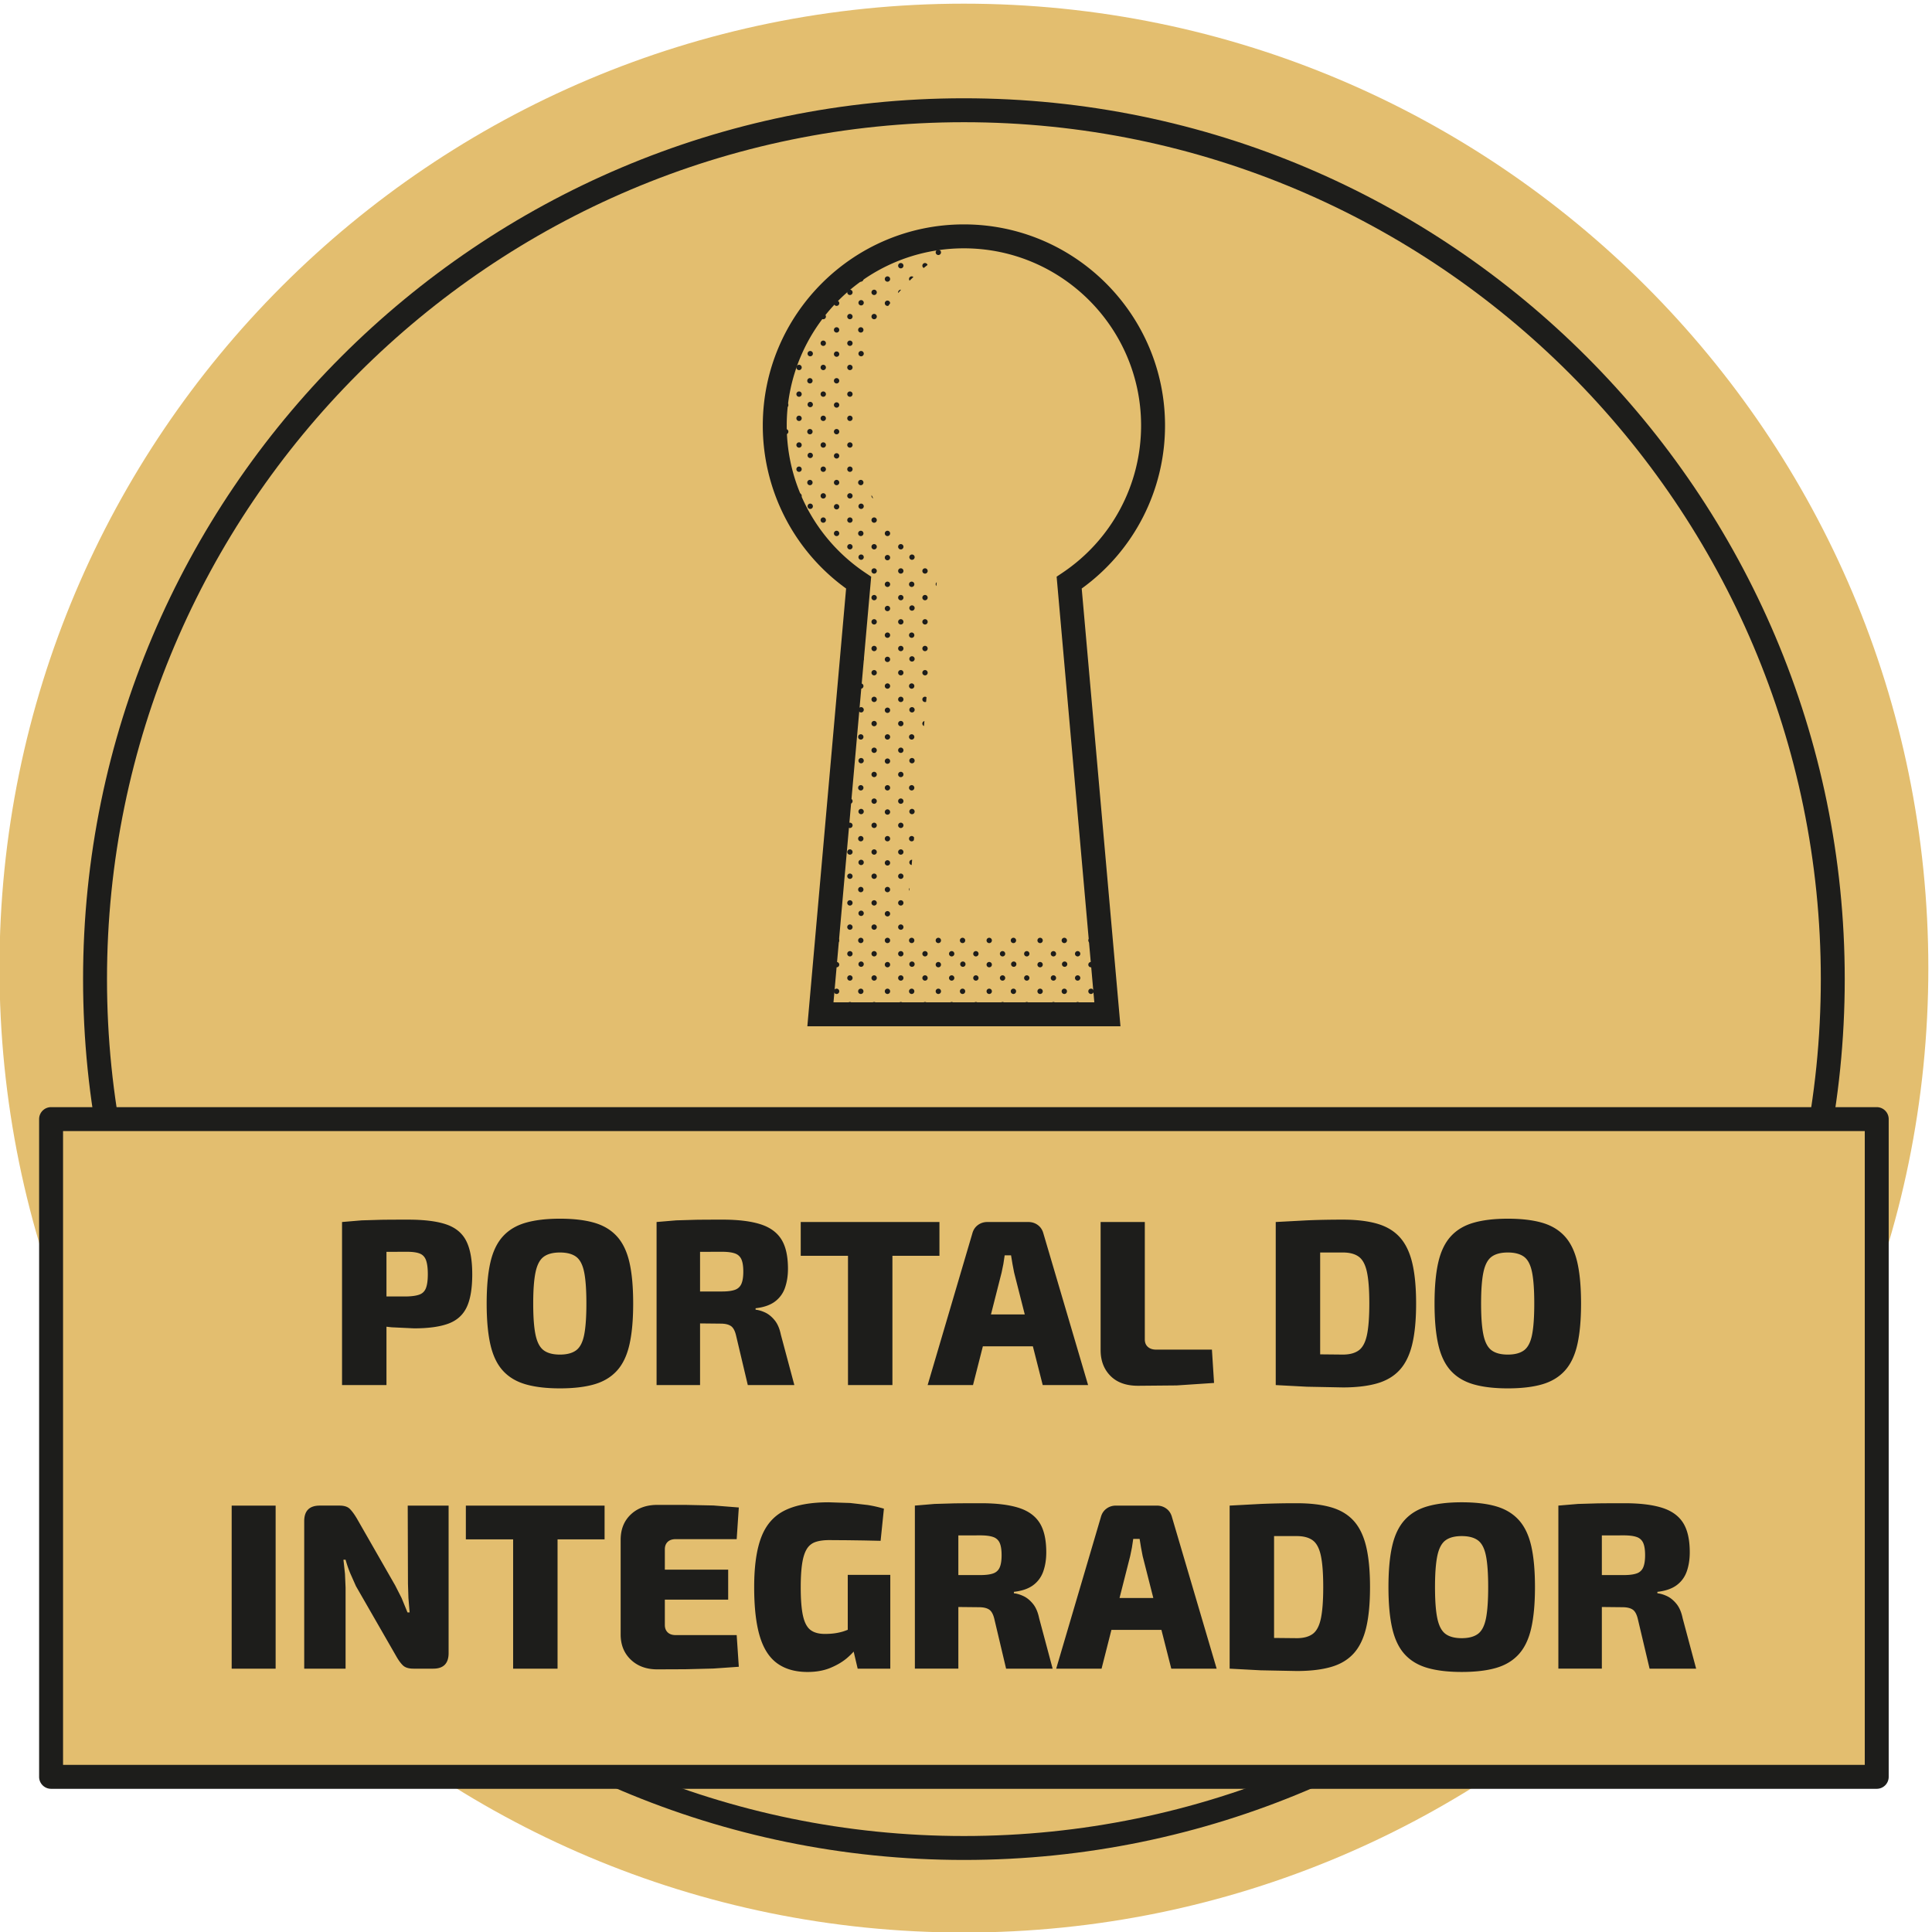 <svg xmlns="http://www.w3.org/2000/svg" xmlns:xlink="http://www.w3.org/1999/xlink" width="122" height="122" xmlns:v="https://vecta.io/nano"><defs><clipPath id="A"><path d="M0 566.929h566.929V0H0z"/></clipPath><path id="B" d="M252.41 388.316a.59.59 0 0 1-.588-.589.59.59 0 0 1 .588-.588.59.59 0 0 1 .589.588.59.59 0 0 1-.589.589"/><path id="C" d="M252.41 394.205a.59.59 0 0 1-.588-.589.59.59 0 0 1 .588-.589.59.59 0 0 1 .589.589.59.59 0 0 1-.589.589"/><path id="D" d="M252.41 382.971a.59.59 0 0 1-.588-.588.59.59 0 0 1 .588-.59.59.59 0 0 1 .589.59.59.59 0 0 1-.589.588"/><path id="E" d="M255.354 278.927a.59.59 0 0 1-.589-.589.59.59 0 0 1 .589-.589.59.59 0 0 1 .589.589.59.59 0 0 1-.589.589"/><path id="F" d="M247.065 405.438a.59.59 0 0 1-.589-.588.59.59 0 0 1 .589-.59.59.59 0 0 1 .588.59.59.59 0 0 1-.588.588"/><path id="G" d="M247.065 410.783a.59.59 0 0 1-.589-.589.59.59 0 0 1 .589-.588.59.59 0 0 1 .588.588.59.59 0 0 1-.588.589"/><path id="H" d="M247.065 394.205a.59.59 0 0 1-.589-.589.59.59 0 0 1 .589-.589.59.59 0 0 1 .588.589.59.59 0 0 1-.588.589"/><path id="I" d="M244.121 413.728a.59.59 0 0 1-.589-.59.59.59 0 0 1 .589-.588.59.59 0 0 1 .589.588.59.59 0 0 1-.589.59"/><path id="J" d="M249.466 390.083a.59.59 0 0 1 .589.588.59.59 0 0 1-.589.59.59.59 0 0 1-.589-.59.59.59 0 0 1 .589-.588"/><path id="K" d="M258.298 281.871a.59.59 0 0 1-.589-.589.59.59 0 0 1 .589-.59.59.59 0 0 1 .588.59.59.59 0 0 1-.588.589"/><path id="L" d="M258.298 287.216a.59.59 0 0 1-.589-.588.59.59 0 0 1 .589-.589.59.59 0 0 1 .588.589.59.59 0 0 1-.588.588"/><path id="M" d="M274.877 365.85a.59.59 0 0 1-.588-.588.59.59 0 0 1 .588-.589.59.59 0 0 1 .589.589.59.59 0 0 1-.589.588"/><path id="N" d="M282.577 289.571a.59.59 0 0 1 .589-.588.59.59 0 0 1 .589.588.59.59 0 0 1-.589.589.59.59 0 0 1-.589-.589"/><path id="O" d="M277.821 440.905a.59.59 0 0 1 .589.589.59.59 0 0 1-.589.589.59.59 0 0 1-.589-.589.59.59 0 0 1 .589-.589"/><path id="P" d="M263.643 426.727a.59.59 0 0 1 .589.589.59.59 0 0 1-.589.589.59.59 0 0 1-.588-.589.59.59 0 0 1 .588-.589"/><path id="Q" d="M274.877 281.871a.59.59 0 0 1-.588-.589.59.59 0 0 1 .588-.59.59.59 0 0 1 .589.59.59.59 0 0 1-.589.589"/><path id="R" d="M269.531 377.083a.59.59 0 0 1-.589-.588.59.59 0 0 1 .589-.589.59.59 0 0 1 .589.589.59.59 0 0 1-.589.588"/><path id="S" d="M269.531 304.337a.59.59 0 0 1-.589-.588.59.59 0 0 1 .589-.59.59.59 0 0 1 .589.59.59.59 0 0 1-.589.588"/><path id="T" d="M269.531 309.683a.59.59 0 0 1-.589-.589.59.59 0 0 1 .589-.588.59.59 0 0 1 .589.588.59.59 0 0 1-.589.589"/><path id="U" d="M303.231 281.871a.59.59 0 0 1-.589-.589.59.59 0 0 1 .589-.59.59.59 0 0 1 .589.59.59.59 0 0 1-.589.589"/><path id="V" d="M300.287 290.16a.59.59 0 0 1-.589-.589.59.59 0 0 1 .589-.589.59.59 0 0 1 .59.589.59.59 0 0 1-.59.589"/></defs><g clip-path="url(#A)" transform="matrix(.286 0 0 -.286 -20.203 142.203)"><path d="M496.404 283.464c0-117.603-95.336-212.94-212.939-212.94s-212.94 95.337-212.94 212.94 95.336 212.94 212.94 212.94 212.939-95.336 212.939-212.94" fill="#e3be6f"/><path d="M283.465 470.23c-104.325 0-189.2-84.874-189.2-189.199s84.875-189.198 189.2-189.198 189.199 84.874 189.199 189.198S387.789 470.23 283.465 470.23m0-383.681c-107.238 0-194.483 87.244-194.483 194.482s87.245 194.483 194.483 194.483 194.482-87.244 194.482-194.483S390.703 86.549 283.465 86.549" fill="#1d1d1b"/><path d="M485.011 104.898H81.919v145.221h403.092z" fill="#e3be6f"/><g fill="#1d1d1b"><path d="M84.561 107.54h397.808v139.937H84.561zm400.45-5.284H81.919c-1.459 0-2.642 1.183-2.642 2.642V250.12c0 1.459 1.183 2.642 2.642 2.642h403.092a2.64 2.64 0 0 0 2.641-2.642V104.898a2.64 2.64 0 0 0-2.641-2.642M164.708 212.869c-.261-.713-.723-1.199-1.383-1.46s-1.601-.409-2.817-.443h-4.54v9.849l4.54.013c1.216 0 2.155-.131 2.817-.393s1.122-.755 1.383-1.486.391-1.757.391-3.079c0-1.287-.131-2.287-.391-3.001m10.2 3.001c0 3.131-.435 5.565-1.304 7.306s-2.332 2.964-4.382 3.677-4.889 1.071-8.505 1.071c-2.263 0-4.193-.009-5.793-.028l-4.435-.13-4.33-.365v-36.003h9.809v12.887l1.121-.128 4.983-.235c3.166 0 5.688.347 7.566 1.043s3.227 1.905 4.045 3.627 1.225 4.147 1.225 7.278"/><path d="M199.615 202.461c-.332-1.636-.922-2.767-1.775-3.392s-2.043-.939-3.573-.939-2.723.312-3.575.939-1.452 1.756-1.801 3.392-.521 3.947-.521 6.939.174 5.304.521 6.94.949 2.766 1.801 3.392 2.044.938 3.575.938 2.721-.312 3.573-.938 1.443-1.757 1.775-3.392.496-3.949.496-6.94-.167-5.305-.496-6.939m10.826 6.939c0 3.686-.279 6.731-.835 9.131s-1.478 4.305-2.764 5.714-2.958 2.408-5.009 3-4.576.887-7.566.887c-2.958 0-5.471-.296-7.54-.887s-3.749-1.592-5.035-3-2.21-3.313-2.766-5.714-.834-5.445-.834-9.131c0-3.653.277-6.688.834-9.105s1.479-4.331 2.766-5.739 2.964-2.409 5.035-3.001 4.582-.886 7.54-.886c2.99 0 5.512.295 7.566.886s3.721 1.592 5.009 3.001 2.208 3.321 2.764 5.739.835 5.452.835 9.105m23.897 4.357c-.279-.644-.756-1.087-1.435-1.33s-1.643-.366-2.896-.366h-4.8v8.754l4.8.013c1.253 0 2.218-.123 2.896-.365a2.37 2.37 0 0 0 1.435-1.306c.279-.627.418-1.531.418-2.712 0-1.149-.139-2.044-.418-2.688m8.714-11.245c-.278 1.357-.739 2.427-1.383 3.21s-1.339 1.348-2.087 1.696-1.452.556-2.113.626v.314c1.808.207 3.235.704 4.279 1.485a6.32 6.32 0 0 1 2.217 3.054c.435 1.252.653 2.643.653 4.173 0 2.819-.497 5-1.488 6.549s-2.548 2.653-4.669 3.313-4.871.992-8.245.992c-2.261 0-4.2-.009-5.817-.027l-4.461-.13-4.331-.365v-36.003h9.6v13.613l4.54-.047c1.008 0 1.774-.183 2.296-.547s.904-1.106 1.148-2.218l2.557-10.801h10.279zm35.012 17.428v7.461h-10.383-9.809-10.436v-7.461h10.436v-28.542h9.809v28.542zm14.114-1.799l.288 1.904h1.408l.313-1.904.365-1.905L296.9 207h-7.46l2.347 9.236.391 1.905m-6.704-26.742l2.175 8.556h11.042l2.175-8.556h10.018l-9.861 33.446c-.209.8-.618 1.427-1.226 1.878s-1.314.679-2.114.679h-9.026c-.801 0-1.506-.227-2.114-.679s-1.017-1.078-1.226-1.878l-9.861-33.446zm36.42-.156l8.556.077 8.245.548-.47 7.357h-12.313c-.766 0-1.375.2-1.827.6s-.678.948-.678 1.644v25.932h-9.758v-28.28c0-2.331.723-4.227 2.166-5.689s3.471-2.189 6.079-2.189m50.561 11.218c-.349-1.636-.948-2.767-1.801-3.392s-2.027-.939-3.522-.939l-5.009.05v22.49h5.009c1.495 0 2.67-.312 3.522-.938s1.452-1.757 1.801-3.392.521-3.949.521-6.94-.174-5.305-.521-6.939m9.991-2.062c.573 2.383.862 5.383.862 9.001s-.289 6.619-.862 9.001-1.495 4.27-2.764 5.661-2.941 2.382-5.01 2.974-4.584.888-7.54.888c-2.922 0-5.575-.053-7.956-.157l-6.862-.366v-36.003l6.862-.364 7.956-.156c2.956 0 5.469.295 7.54.886s3.739 1.583 5.01 2.974 2.19 3.279 2.764 5.661m26.454 2.062c-.332-1.636-.923-2.767-1.774-3.392s-2.044-.939-3.575-.939-2.721.312-3.574.939-1.453 1.756-1.8 3.392-.522 3.947-.522 6.939.174 5.304.522 6.94.947 2.766 1.8 3.392 2.043.938 3.574.938 2.722-.312 3.575-.938 1.442-1.757 1.774-3.392.495-3.949.495-6.94-.165-5.305-.495-6.939m9.992-2.166c.556 2.417.834 5.452.834 9.105 0 3.686-.278 6.731-.834 9.131s-1.479 4.305-2.765 5.714-2.957 2.408-5.01 3-4.574.887-7.566.887c-2.957 0-5.47-.296-7.54-.887s-3.749-1.592-5.035-3-2.21-3.313-2.765-5.714-.835-5.445-.835-9.131c0-3.653.279-6.688.835-9.105s1.478-4.331 2.765-5.739 2.966-2.409 5.035-3.001 4.583-.886 7.54-.886c2.992 0 5.514.295 7.566.886s3.721 1.592 5.01 3.001 2.208 3.321 2.765 5.739m-297.1-71.511h9.705v36.003h-9.705z"/><path d="M160.716 147.517l.104-3.131.261-3.182h-.469l-1.305 3.182-1.408 2.766-8.454 14.765c-.557.941-1.079 1.653-1.565 2.14s-1.252.731-2.296.731h-4.33c-2.297 0-3.445-1.148-3.445-3.443v-32.56h9.132v17.897l-.131 3.053-.34 3.104h.471c.277-1.01.626-2.018 1.043-3.026l1.252-2.818 8.818-15.339c.522-.94 1.035-1.654 1.539-2.141s1.279-.73 2.323-.73h4.383c2.26 0 3.391 1.148 3.391 3.444v32.559h-9.027zm23.219 17.27h-10.437v-7.461h10.437v-28.542h9.809v28.542h10.383v7.461h-10.383zm34.125-8.01c.417.4 1.007.602 1.773.602h13.462l.469 6.991-5.609.443-6.208.13h-6.183c-2.401 0-4.349-.704-5.844-2.113s-2.245-3.28-2.245-5.609V136.35c0-2.296.748-4.158 2.245-5.583s3.443-2.138 5.844-2.138l6.183.025 6.208.156 5.609.392-.469 6.992h-13.462c-.766 0-1.356.198-1.773.6s-.627.947-.627 1.643v5.583h13.983v6.627h-13.983v4.486c0 .696.209 1.245.627 1.644m39.76-19.413l-.548-.205c-.609-.227-1.287-.399-2.036-.523s-1.574-.181-2.478-.181c-1.356 0-2.417.295-3.182.886s-1.314 1.635-1.644 3.13-.496 3.583-.496 6.262c0 2.122.104 3.87.313 5.244s.548 2.444 1.018 3.21a3.56 3.56 0 0 0 1.929 1.565c.816.279 1.835.418 3.054.418l4.07-.028 3.601-.051 3.651-.079.73 7.096c-1.182.349-2.373.618-3.574.81l-3.861.443-4.721.156c-4.037 0-7.262-.591-9.68-1.773s-4.157-3.141-5.217-5.87-1.592-6.427-1.592-11.088c0-4.453.409-8.053 1.226-10.801s2.104-4.758 3.861-6.027 3.992-1.904 6.705-1.904c1.913 0 3.6.304 5.061.914s2.688 1.337 3.68 2.19c.57.491 1.041.953 1.433 1.392l.887-3.766h7.201v20.715h-9.391zm33.549 13.779c-.278-.644-.756-1.087-1.435-1.33s-1.643-.366-2.896-.366h-4.8v8.754l4.8.013c1.253 0 2.218-.123 2.896-.365a2.37 2.37 0 0 0 1.435-1.306c.278-.626.418-1.531.418-2.712 0-1.149-.14-2.044-.418-2.688m7.331-8.035c-.644.783-1.339 1.348-2.087 1.696s-1.453.556-2.113.626v.314c1.808.207 3.235.704 4.278 1.486s1.783 1.801 2.218 3.053.653 2.643.653 4.173c0 2.819-.497 5-1.487 6.549s-2.55 2.653-4.67 3.313-4.871.992-8.245.992c-2.261 0-4.2-.009-5.817-.027l-4.461-.13-4.331-.365v-36.003h9.6v13.613l4.54-.047c1.009 0 1.774-.183 2.296-.547s.904-1.106 1.149-2.218l2.556-10.801h10.278l-2.974 11.113c-.278 1.357-.739 2.427-1.383 3.21m19.125 1.278l2.347 9.235.391 1.906.287 1.904h1.41l.311-1.904.365-1.906 2.348-9.235zm10.356 19.723c-.61.452-1.314.678-2.114.678h-9.026c-.801 0-1.505-.226-2.112-.678s-1.019-1.078-1.228-1.878l-9.86-33.447h10.018l2.175 8.557h11.042l2.175-8.557h10.018l-9.862 33.447c-.209.8-.618 1.426-1.226 1.878m34.098-24.262c-.349-1.636-.948-2.767-1.8-3.392s-2.027-.939-3.522-.939l-5.01.05v22.49h5.01c1.495 0 2.67-.312 3.522-.938s1.451-1.757 1.8-3.392.522-3.949.522-6.94-.175-5.305-.522-6.939m7.227 21.601c-1.271 1.392-2.94 2.382-5.009 2.974s-4.584.888-7.54.888a183.76 183.76 0 0 1-7.957-.157l-6.862-.366v-36.003l6.862-.364 7.957-.156c2.956 0 5.469.295 7.54.886s3.738 1.583 5.009 2.974 2.191 3.279 2.765 5.661.861 5.383.861 9.001-.287 6.619-.861 9.001-1.496 4.27-2.765 5.661m29.22-21.601c-.331-1.636-.922-2.767-1.774-3.392s-2.044-.939-3.575-.939-2.722.312-3.574.939-1.452 1.756-1.801 3.392-.521 3.947-.521 6.939.175 5.304.521 6.94.949 2.766 1.801 3.392 2.043.938 3.574.938 2.721-.312 3.575-.938 1.443-1.757 1.774-3.392.495-3.949.495-6.94-.166-5.305-.495-6.939m7.227 21.784c-1.288 1.408-2.958 2.408-5.009 3s-4.576.887-7.567.887c-2.958 0-5.47-.296-7.54-.887s-3.748-1.592-5.034-3-2.21-3.312-2.765-5.714-.835-5.445-.835-9.131c0-3.653.277-6.688.835-9.105s1.477-4.331 2.765-5.739 2.964-2.408 5.034-3.001 4.582-.886 7.54-.886c2.991 0 5.513.295 7.567.886s3.721 1.592 5.009 3.001 2.209 3.321 2.764 5.739.835 5.452.835 9.105c0 3.686-.279 6.731-.835 9.131s-1.478 4.305-2.764 5.714m27.496-10.488a2.36 2.36 0 0 0-1.435-1.33c-.678-.243-1.643-.366-2.896-.366h-4.8v8.754l4.8.013c1.253 0 2.218-.123 2.896-.365a2.37 2.37 0 0 0 1.435-1.306c.279-.627.418-1.531.418-2.712 0-1.149-.14-2.044-.418-2.688m8.714-11.245c-.279 1.357-.739 2.427-1.383 3.21s-1.34 1.348-2.088 1.696-1.452.556-2.112.626v.314c1.808.207 3.235.704 4.278 1.486s1.783 1.801 2.218 3.053.652 2.643.652 4.173c0 2.819-.496 5-1.487 6.549s-2.549 2.653-4.67 3.313-4.871.992-8.244.992a533.57 533.57 0 0 1-5.817-.027l-4.461-.13-4.331-.365v-36.003h9.6v13.613l4.539-.047c1.009 0 1.775-.183 2.297-.547s.904-1.106 1.148-2.218l2.556-10.801h10.279z"/><use xlink:href="#B"/><use xlink:href="#C"/><path d="M244.503 418.588a.58.58 0 0 1 .206.439c0 .019-.009.034-.01.052l-.196-.491m7.907-41.505a.59.59 0 0 1-.588-.588.56.56 0 0 1 .035-.175l.286-.343c.081-.042.169-.071.267-.071a.59.59 0 0 1 .589.589.59.59 0 0 1-.589.588"/><use xlink:href="#D"/><path d="M252.515 281.85l-.103-1.156a.59.59 0 0 1 .587.589.58.58 0 0 1-.484.567m-.105 123.588a.59.59 0 0 1-.588-.588.59.59 0 0 1 .588-.59.59.59 0 0 1 .589.59.59.59 0 0 1-.589.588m.502-119.1c.05.086.087.182.087.289a.57.57 0 0 1-.043.21z"/><use xlink:href="#E"/><path d="M252.41 427.905a.59.59 0 0 1-.588-.588.59.59 0 0 1 .588-.59.59.59 0 0 1 .589.59.59.59 0 0 1-.589.588m0-17.122a.59.59 0 0 1-.588-.589.59.59 0 0 1 .588-.588.59.59 0 0 1 .589.588.59.59 0 0 1-.589.589m2.944-125.968a.59.59 0 0 1-.589-.589.59.59 0 0 1 .589-.589.59.59 0 0 1 .589.589.59.59 0 0 1-.589.589"/><path d="M252.41 416.671a.59.59 0 0 1-.588-.588.59.59 0 0 1 .588-.59.59.59 0 0 1 .589.59.59.59 0 0 1-.589.588m2.944-126.511a.59.59 0 0 1-.589-.589.59.59 0 0 1 .589-.589.59.59 0 0 1 .589.589.59.59 0 0 1-.589.589m-2.944 131.857a.59.59 0 0 1-.588-.589.59.59 0 0 1 .588-.588.59.59 0 0 1 .589.588.59.59 0 0 1-.589.589m0-22.467a.59.59 0 0 1-.588-.589.59.59 0 0 1 .588-.588.59.59 0 0 1 .589.588.59.59 0 0 1-.589.589"/><use xlink:href="#F"/><use xlink:href="#G"/><path d="M247.065 416.671a.59.59 0 0 1-.589-.588.59.59 0 0 1 .589-.59.59.59 0 0 1 .588.59.59.59 0 0 1-.588.588m0-17.121a.59.59 0 0 1-.589-.589.59.59 0 0 1 .589-.588.59.59 0 0 1 .588.588.59.59 0 0 1-.588.589"/><use xlink:href="#H"/><path d="M247.173 382.95l.437-.783c.026.067.043.139.043.216a.58.58 0 0 1-.48.567m-.108 5.366a.59.59 0 0 1-.589-.589.59.59 0 0 1 .589-.588.59.59 0 0 1 .588.588.59.59 0 0 1-.588.589m2.401-8.289a.58.58 0 0 1-.38-.148l.685-.932c.167.104.284.28.284.491a.59.59 0 0 1-.589.589m.068 17.225a.59.59 0 0 1-.588-.589.59.59 0 0 1 .588-.589.59.59 0 0 1 .589.589.59.59 0 0 1-.589.589m-2.469 24.765a.59.59 0 0 1-.589-.589.59.59 0 0 1 .589-.588.59.59 0 0 1 .588.588.59.59 0 0 1-.588.589"/><use xlink:href="#I"/><path d="M249.534 408.486a.59.59 0 0 1-.588-.589.59.59 0 0 1 .588-.589.59.59 0 0 1 .589.589.59.59 0 0 1-.589.589"/><use xlink:href="#J"/><path d="M252.41 275.982a.58.58 0 0 1-.432-.196l-.062-.694c.104-.169.282-.288.494-.288a.59.59 0 0 1 .589.589.59.59 0 0 1-.589.589m-2.876 110.037a.59.59 0 0 1-.588-.589.59.59 0 0 1 .588-.589.59.59 0 0 1 .589.589.59.59 0 0 1-.589.589m0 33.7a.59.59 0 0 1-.588-.589.59.59 0 0 1 .588-.589.59.59 0 0 1 .589.589.59.59 0 0 1-.589.589m8.764-121.27a.59.59 0 0 1-.589-.589.59.59 0 0 1 .589-.588.59.59 0 0 1 .588.588.59.59 0 0 1-.588.589m0 5.888a.59.59 0 0 1-.589-.588.59.59 0 0 1 .589-.59.59.59 0 0 1 .588.59.59.59 0 0 1-.588.588m0 5.346a.59.59 0 0 1-.589-.589.59.59 0 0 1 .589-.588.59.59 0 0 1 .588.588.59.59 0 0 1-.588.589m0 5.888a.59.59 0 0 1-.589-.588.59.59 0 0 1 .589-.59.59.59 0 0 1 .588.59.59.59 0 0 1-.588.588"/><use xlink:href="#K"/><use xlink:href="#L"/><path d="M258.298 293.104a.59.59 0 0 1-.589-.588.59.59 0 0 1 .589-.59.59.59 0 0 1 .588.59.59.59 0 0 1-.588.588m0 44.934a.59.59 0 0 1-.589-.588.59.59 0 0 1 .589-.59.59.59 0 0 1 .588.59.59.59 0 0 1-.588.588m.183 11.196l-.099-1.124c.283.042.504.277.504.573 0 .259-.171.473-.405.551m-.183 27.849a.59.59 0 0 1-.589-.588.59.59 0 0 1 .589-.589.59.59 0 0 1 .588.589.59.59 0 0 1-.588.588"/><path d="M258.298 371.738a.59.59 0 0 1-.589-.588.59.59 0 0 1 .589-.59.59.59 0 0 1 .588.59.59.59 0 0 1-.588.588m0-28.355c-.132 0-.248-.052-.346-.125l-.077-.871c.107-.111.256-.181.423-.181a.59.59 0 0 1 .588.588.59.59 0 0 1-.588.589m0-67.401a.59.59 0 0 1-.589-.589.59.59 0 0 1 .589-.589.59.59 0 0 1 .588.589.59.59 0 0 1-.588.589"/><path d="M258.298 326.804a.59.59 0 0 1-.589-.588.59.59 0 0 1 .589-.59.59.59 0 0 1 .588.59.59.59 0 0 1-.588.588m0 5.345a.59.59 0 0 1-.589-.589.59.59 0 0 1 .589-.588.59.59 0 0 1 .588.588.59.59 0 0 1-.588.589m-2.944 87.467a.59.59 0 0 1-.589-.589.59.59 0 0 1 .589-.589.59.59 0 0 1 .589.589.59.59 0 0 1-.589.589"/><path d="M255.354 374.683a.59.59 0 0 1-.589-.589.59.59 0 0 1 .589-.589.59.59 0 0 1 .589.589.59.59 0 0 1-.589.589m0 5.344a.59.59 0 0 1-.589-.589.59.59 0 0 1 .589-.589.59.59 0 0 1 .589.589.59.59 0 0 1-.589.589m.312-62.587c.163.104.277.279.277.486a.58.58 0 0 1-.195.432zm-.312-10.158a.59.59 0 0 1-.589-.589.59.59 0 0 1 .589-.589.59.59 0 0 1 .589.589.59.59 0 0 1-.589.589"/><path d="M255.354 312.627c-.042 0-.077-.016-.116-.024l-.098-1.111c.067-.026.138-.043.214-.043a.59.59 0 0 1 .589.588.59.59 0 0 1-.589.59m0 118.223a.59.59 0 0 1-.589-.589.59.59 0 0 1 .589-.589.59.59 0 0 1 .589.589.59.59 0 0 1-.589.589"/><path d="M255.354 385.916a.59.59 0 0 1-.589-.589.59.59 0 0 1 .589-.589.59.59 0 0 1 .589.589.59.59 0 0 1-.589.589m0-84.522a.59.59 0 0 1-.589-.589.59.59 0 0 1 .589-.589.59.59 0 0 1 .589.589.59.59 0 0 1-.589.589m0-5.345a.59.59 0 0 1-.589-.589.59.59 0 0 1 .589-.589.59.59 0 0 1 .589.589.59.59 0 0 1-.589.589m0 117.679a.59.59 0 0 1-.589-.59.59.59 0 0 1 .589-.588.59.59 0 0 1 .589.588.59.59 0 0 1-.589.59m0 11.233a.59.59 0 0 1-.589-.589.59.59 0 0 1 .589-.589.59.59 0 0 1 .589.589.59.59 0 0 1-.589.589"/><path d="M255.354 397.149a.59.59 0 0 1-.589-.589.59.59 0 0 1 .589-.589.59.59 0 0 1 .589.589.59.59 0 0 1-.589.589m0-5.888a.59.59 0 0 1-.589-.589.59.59 0 0 1 .589-.589.59.59 0 0 1 .589.589.59.59 0 0 1-.589.589m0 11.234a.59.59 0 0 1-.589-.59.59.59 0 0 1 .589-.588.59.59 0 0 1 .589.588.59.59 0 0 1-.589.59m0 5.888a.59.59 0 0 1-.589-.589.59.59 0 0 1 .589-.589.59.59 0 0 1 .589.589.59.59 0 0 1-.589.589m2.944-87.467a.59.59 0 0 1-.589-.589.59.59 0 0 1 .589-.588.59.59 0 0 1 .588.588.59.59 0 0 1-.588.589m16.579 28.355a.59.59 0 0 1-.588-.588.59.59 0 0 1 .588-.59.59.59 0 0 1 .589.59.59.59 0 0 1-.589.588"/><use xlink:href="#M"/><path d="M271.933 333.916a.59.59 0 0 1 .589.588.59.59 0 0 1-.589.59.59.59 0 0 1-.589-.59.59.59 0 0 1 .589-.588m2.944 26.588a.59.59 0 0 1-.588-.588.59.59 0 0 1 .588-.59.59.59 0 0 1 .589.59.59.59 0 0 1-.589.588m-2.944-47.877a.59.59 0 0 1-.589-.59.59.59 0 0 1 .589-.588c.206 0 .379.112.484.273l.05.558a.59.59 0 0 1-.534.347M261.357 419.13a.59.59 0 0 1-.589.589.59.59 0 0 1-.589-.589.59.59 0 0 1 .589-.589.59.59 0 0 1 .537.351l.01.03c.025.065.042.134.042.208m10.644-111.745a.59.59 0 0 1-.589-.588c0-.3.228-.539.518-.576l.103 1.158c-.011.001-.021.006-.032.006m0 33.7a.59.59 0 0 1-.589-.589.59.59 0 0 1 .589-.589.59.59 0 0 1 .589.589.59.59 0 0 1-.589.589m0 11.234a.59.59 0 0 1-.589-.589.59.59 0 0 1 .589-.589.59.59 0 0 1 .589.589.59.59 0 0 1-.589.589m-.068-7.17a.59.59 0 0 1 .589.588.59.59 0 0 1-.589.59.59.59 0 0 1-.589-.59.59.59 0 0 1 .589-.588m-11.234-56.167a.59.59 0 0 1 .589.588.59.59 0 0 1-.589.59.59.59 0 0 1-.589-.59.59.59 0 0 1 .589-.588m14.178 82.756a.59.59 0 0 1-.588-.588.59.59 0 0 1 .588-.59.59.59 0 0 1 .589.59.59.59 0 0 1-.589.588m-3.465 2.459a.59.59 0 0 1 .589-.589.59.59 0 0 1 .589.589.59.59 0 0 1-.589.589.59.59 0 0 1-.589-.589m.521-6.581a.59.59 0 0 1 .589.588.59.59 0 0 1-.589.59.59.59 0 0 1-.589-.59.59.59 0 0 1 .589-.588m.068-4.064a.59.59 0 0 1-.589-.589.59.59 0 0 1 .589-.589.59.59 0 0 1 .589.589.59.59 0 0 1-.589.589m2.876-8.936a.59.59 0 0 1-.588-.589.59.59 0 0 1 .588-.588.59.59 0 0 1 .589.588.59.59 0 0 1-.589.589m-14.178-54.4a.59.59 0 0 1 .589.588.59.59 0 0 1-.589.59.59.59 0 0 1-.589-.59.59.59 0 0 1 .589-.588"/><use xlink:href="#N"/><path d="M271.344 300.804a.57.57 0 0 1 .082-.282l.057.65a.58.58 0 0 1-.139-.368m0-11.233a.59.59 0 0 1 .589-.588.59.59 0 0 1 .589.588.59.59 0 0 1-.589.589.59.59 0 0 1-.589-.589m43.121-8.879c.019 0 .033.009.051.011l-.103 1.157c-.3-.027-.537-.272-.537-.578a.59.59 0 0 1 .589-.59m-.589 5.935a.59.59 0 0 1 .148-.381l-.058.673c-.052-.087-.09-.184-.09-.292"/><path d="M305.044 289.571a.59.59 0 0 1 .589-.588.59.59 0 0 1 .589.588.59.59 0 0 1-.589.589.59.59 0 0 1-.589-.589m-11.233 0a.59.59 0 0 1 .589-.588.59.59 0 0 1 .589.588.59.59 0 0 1-.589.589.59.59 0 0 1-.589-.589m-33.112 33.112a.59.59 0 0 1 .589.588.59.59 0 0 1-.589.59.59.59 0 0 1-.589-.59.59.59 0 0 1 .589-.588m0 11.233a.59.59 0 0 1 .589.588.59.59 0 0 1-.589.59.59.59 0 0 1-.589-.59.59.59 0 0 1 .589-.588"/><path d="M260.699 311.449a.59.59 0 0 1 .589.588.59.59 0 0 1-.589.59.59.59 0 0 1-.589-.59.59.59 0 0 1 .589-.588m0 44.934a.59.59 0 0 1 .589.588.59.59 0 0 1-.589.59.59.59 0 0 1-.589-.59.59.59 0 0 1 .589-.588"/><path d="M260.699 345.149a.59.59 0 0 1 .589.588.59.59 0 0 1-.589.59.59.59 0 0 1-.589-.59.59.59 0 0 1 .589-.588m0 33.701a.59.59 0 0 1 .589.588.59.59 0 0 1-.589.59.59.59 0 0 1-.589-.59.59.59 0 0 1 .589-.588m-.589 11.821a.59.59 0 0 1 .589-.588.59.59 0 0 1 .589.588.59.59 0 0 1-.589.589.59.59 0 0 1-.589-.589"/><use xlink:href="#O"/><use xlink:href="#P"/><path d="M260.768 430.953a.59.59 0 0 1-.588-.589.59.59 0 0 1 .588-.589.59.59 0 0 1 .589.589.59.59 0 0 1-.589.589m-.069 4.064a.59.59 0 0 1 .589.588.59.59 0 0 1-.589.59.59.59 0 0 1-.589-.59.59.59 0 0 1 .589-.588m0-11.234a.59.59 0 0 1 .589.588.59.59 0 0 1-.589.59.59.59 0 0 1-.589-.59.59.59 0 0 1 .589-.588m5.888 5.888c.076 0 .146.017.212.043l.372.523c0 .008.005.015.005.023a.59.59 0 0 1-.589.589.59.59 0 0 1-.589-.589.59.59 0 0 1 .589-.589m-2.944 8.289a.59.59 0 0 1 .589.589.59.59 0 0 1-.589.589.59.59 0 0 1-.588-.589.59.59 0 0 1 .588-.589m0-5.887a.59.59 0 0 1 .589.588.59.59 0 0 1-.589.589.59.59 0 0 1-.588-.589.59.59 0 0 1 .588-.588m-14.177-19.523a.59.59 0 0 1 .589.588.59.59 0 0 1-.589.59.59.59 0 0 1-.589-.59.59.59 0 0 1 .589-.588m22.535-82.698a.59.59 0 0 1-.589-.589.59.59 0 0 1 .589-.589.59.59 0 0 1 .589.589.59.59 0 0 1-.589.589m-27.88 61.409c-.197 0-.362-.103-.469-.251l.289-.89c.057-.019.116-.037.18-.037a.59.59 0 0 1 .589.589.59.59 0 0 1-.589.589m0 11.234a.59.59 0 0 1-.589-.59.59.59 0 0 1 .589-.588.59.59 0 0 1 .589.588.59.59 0 0 1-.589.59m-2.383 2.218c.011.045.028.088.028.137 0 .041-.016.077-.024.115l-.004-.252m24.849 30.304a.59.59 0 0 1 .589.588.59.59 0 0 1-.589.59.59.59 0 0 1-.589-.59.59.59 0 0 1 .589-.588m-17.121-11.234a.59.59 0 0 1 .589.588.59.59 0 0 1-.589.59.59.59 0 0 1-.589-.59.59.59 0 0 1 .589-.588"/><path d="M249.466 401.316a.59.59 0 0 1 .589.588.59.59 0 0 1-.589.59.59.59 0 0 1-.589-.59.59.59 0 0 1 .589-.588m-5.345-4.167a.59.59 0 0 1-.589-.589.59.59 0 0 1 .589-.589.59.59 0 0 1 .589.589.59.59 0 0 1-.589.589m33.111-28.944a.59.59 0 0 1 .152-.387l.075.841a.58.58 0 0 1-.227-.454m3.533 75.101a.59.59 0 0 1 .588.588.59.59 0 0 1-.588.589.59.59 0 0 1-.589-.589.59.59 0 0 1 .589-.588m-6.477-100.512a.59.59 0 0 1 .588-.588c.089 0 .17.022.245.056l.089 1.004c-.096.068-.207.117-.334.117a.59.59 0 0 1-.588-.589m-10.849 44.387l-.354.698c-.013-.049-.03-.097-.03-.151 0-.253.16-.464.384-.547m8.494-64.498a.59.59 0 0 1 .589.588.59.59 0 0 1-.589.59.59.59 0 0 1-.589-.59.59.59 0 0 1 .589-.588m2.355 14.766a.59.59 0 0 1 .359-.543l.098 1.105a.58.58 0 0 1-.457-.562m-2.287-18.83a.59.59 0 0 1-.589-.589.59.59 0 0 1 .589-.589.59.59 0 0 1 .589.589.59.59 0 0 1-.589.589m2.589 119.427l.844.663a.58.58 0 0 1-.557.429.59.59 0 0 1-.589-.588c0-.219.125-.402.302-.504m-5.059-.086a.59.59 0 0 1 .589.589.59.59 0 0 1-.589.589.59.59 0 0 1-.589-.589.59.59 0 0 1 .589-.589m.056-4.721c-.02.002-.036.011-.056.011a.59.59 0 0 1-.589-.589c0-.047.017-.09.028-.135l.617.713m2.724 2.809a.58.58 0 0 1-.378.146.59.59 0 0 1-.589-.589c0-.136.053-.255.131-.355l.836.798m-28.19-27.665a.59.59 0 0 1-.589-.589.59.59 0 0 1 .589-.589.59.59 0 0 1 .589.589.59.59 0 0 1-.589.589m27.88 32.625a.59.59 0 0 1 .589.589.59.59 0 0 1-.589.589.59.59 0 0 1-.589-.589.59.59 0 0 1 .589-.589m2.876 2.298a.59.59 0 0 1 .589.588c0 .31-.242.558-.547.581l-.313-.066c-.187-.099-.317-.289-.317-.515a.59.59 0 0 1 .588-.588m-8.29-2.401a.59.59 0 0 1 .589.589.58.58 0 0 1-.213.444l-.961-.428c-.004-.341.26-.605.585-.605m5.346-84.522a.59.59 0 0 1 .589.588.59.59 0 0 1-.589.59.59.59 0 0 1-.589-.59.59.59 0 0 1 .589-.588"/><use xlink:href="#Q"/><path d="M274.877 275.982a.59.59 0 0 1-.588-.589.59.59 0 0 1 .588-.589.59.59 0 0 1 .589.589.59.59 0 0 1-.589.589m0 11.234a.59.59 0 0 1-.588-.588.59.59 0 0 1 .588-.589.59.59 0 0 1 .589.589.59.59 0 0 1-.589.588m-2.876-2.297a.59.59 0 0 1-.589-.589.59.59 0 0 1 .589-.589.59.59 0 0 1 .589.589.59.59 0 0 1-.589.589m-.301-11.329h.603c-.09.055-.189.095-.302.095s-.212-.04-.301-.095"/><use xlink:href="#R"/><path d="M271.933 278.927a.59.59 0 0 1-.589-.589.59.59 0 0 1 .589-.589.59.59 0 0 1 .589.589.59.59 0 0 1-.589.589m5.888 0a.59.59 0 0 1-.589-.589.59.59 0 0 1 .589-.589.59.59 0 0 1 .589.589.59.59 0 0 1-.589.589m0 5.888a.59.59 0 0 1-.589-.589.59.59 0 0 1 .589-.589.59.59 0 0 1 .589.589.59.59 0 0 1-.589.589m5.345-5.888a.59.59 0 0 1-.589-.589.59.59 0 0 1 .589-.589.59.59 0 0 1 .589.589.59.59 0 0 1-.589.589m-2.401 8.289a.59.59 0 0 1-.589-.588.59.59 0 0 1 .589-.589.59.59 0 0 1 .588.589.59.59 0 0 1-.588.588m2.168-13.626h.602c-.089.055-.188.095-.301.095a.57.57 0 0 1-.301-.095m-5.112 16.57a.59.59 0 0 1-.589-.589.59.59 0 0 1 .589-.589.59.59 0 0 1 .589.589.59.59 0 0 1-.589.589m2.944-8.289a.59.59 0 0 1-.589-.589.59.59 0 0 1 .589-.59.59.59 0 0 1 .588.59.59.59 0 0 1-.588.589m0-5.889a.59.59 0 0 1-.589-.589.59.59 0 0 1 .589-.589.59.59 0 0 1 .588.589.59.59 0 0 1-.588.589"/><use xlink:href="#S"/><path d="M269.531 315.571a.59.59 0 0 1-.589-.588.59.59 0 0 1 .589-.59.59.59 0 0 1 .589.59.59.59 0 0 1-.589.588"/><use xlink:href="#T"/><path d="M269.531 320.916a.59.59 0 0 1-.589-.589.59.59 0 0 1 .589-.588.59.59 0 0 1 .589.588.59.59 0 0 1-.589.589m0 50.822a.59.59 0 0 1-.589-.588.59.59 0 0 1 .589-.59.59.59 0 0 1 .589.59.59.59 0 0 1-.589.588m0-78.634a.59.59 0 0 1-.589-.588.59.59 0 0 1 .589-.59.59.59 0 0 1 .589.59.59.59 0 0 1-.589.588m0 33.7a.59.59 0 0 1-.589-.588.59.59 0 0 1 .589-.59.59.59 0 0 1 .589.59.59.59 0 0 1-.589.588m0-28.355a.59.59 0 0 1-.589-.589.59.59 0 0 1 .589-.588.59.59 0 0 1 .589.588.59.59 0 0 1-.589.589m13.703-13.53a.59.59 0 0 1-.588-.589.59.59 0 0 1 .588-.589.59.59 0 0 1 .589.589.59.59 0 0 1-.589.589m-13.703 69.697a.59.59 0 0 1-.589-.589.59.59 0 0 1 .589-.588.59.59 0 0 1 .589.588.59.59 0 0 1-.589.589m0 5.888a.59.59 0 0 1-.589-.588.59.59 0 0 1 .589-.59.59.59 0 0 1 .589.59.59.59 0 0 1-.589.588m0 5.346a.59.59 0 0 1-.589-.588.59.59 0 0 1 .589-.589.59.59 0 0 1 .589.589.59.59 0 0 1-.589.588"/><path d="M269.531 338.038a.59.59 0 0 1-.589-.588.59.59 0 0 1 .589-.59.59.59 0 0 1 .589.59.59.59 0 0 1-.589.588m0-5.889a.59.59 0 0 1-.589-.589.59.59 0 0 1 .589-.588.59.59 0 0 1 .589.588.59.59 0 0 1-.589.589m0 17.122a.59.59 0 0 1-.589-.588.59.59 0 0 1 .589-.59.59.59 0 0 1 .589.59.59.59 0 0 1-.589.588"/><path d="M269.531 343.383a.59.59 0 0 1-.589-.589.59.59 0 0 1 .589-.588.59.59 0 0 1 .589.588.59.59 0 0 1-.589.589m39.046-67.401a.59.59 0 0 1-.589-.589.59.59 0 0 1 .589-.589.59.59 0 0 1 .589.589.59.59 0 0 1-.589.589m-5.346 11.234a.59.59 0 0 1-.589-.588.59.59 0 0 1 .589-.589.59.59 0 0 1 .589.589.59.59 0 0 1-.589.588m2.169-13.626h.603c-.09.055-.19.095-.302.095a.57.57 0 0 1-.301-.095m.233 5.337a.59.59 0 0 1-.589-.589.59.59 0 0 1 .589-.589.59.59 0 0 1 .589.589.59.59 0 0 1-.589.589m.068 5.992a.59.59 0 0 1-.589-.589.59.59 0 0 1 .589-.589.59.59 0 0 1 .589.589.59.59 0 0 1-.589.589"/><use xlink:href="#U"/><use xlink:href="#V"/><path d="M303.231 275.982a.59.59 0 0 1-.589-.589.59.59 0 0 1 .589-.589.59.59 0 0 1 .589.589.59.59 0 0 1-.589.589m-2.944 8.833a.59.59 0 0 1-.589-.589.59.59 0 0 1 .589-.589.59.59 0 0 1 .59.589.59.59 0 0 1-.59.589m11.234 5.345a.59.59 0 0 1-.589-.589.59.59 0 0 1 .589-.589.59.59 0 0 1 .59.589.59.59 0 0 1-.59.589m-41.99-2.944a.59.59 0 0 1-.589-.588.59.59 0 0 1 .589-.589.59.59 0 0 1 .589.589.59.59 0 0 1-.589.588m41.99-2.401a.59.59 0 0 1-.589-.589.59.59 0 0 1 .589-.589.59.59 0 0 1 .59.589.59.59 0 0 1-.59.589m2.944-8.833a.59.59 0 0 1-.589-.589.59.59 0 0 1 .589-.589c.243 0 .451.149.542.359l-.048.531a.58.58 0 0 1-.494.288m-2.944 2.945a.59.59 0 0 1-.589-.589.59.59 0 0 1 .589-.589.59.59 0 0 1 .59.589.59.59 0 0 1-.59.589m-2.944 2.944a.59.59 0 0 1-.589-.589.59.59 0 0 1 .589-.59.59.59 0 0 1 .589.59.59.59 0 0 1-.589.589m0 5.345a.59.59 0 0 1-.589-.588.59.59 0 0 1 .589-.589.59.59 0 0 1 .589.589.59.59 0 0 1-.589.588m-16.579-11.234a.59.59 0 0 1-.589-.589.59.59 0 0 1 .589-.589.59.59 0 0 1 .589.589.59.59 0 0 1-.589.589m0 5.889a.59.59 0 0 1-.589-.589.59.59 0 0 1 .589-.59.59.59 0 0 1 .589.59.59.59 0 0 1-.589.589m8.289-2.944a.59.59 0 0 1-.589-.589.59.59 0 0 1 .589-.589.59.59 0 0 1 .59.589.59.59 0 0 1-.59.589m-11.233 5.888a.59.59 0 0 1-.589-.589.59.59 0 0 1 .589-.589.59.59 0 0 1 .59.589.59.59 0 0 1-.59.589m0 5.345a.59.59 0 0 1-.589-.589.59.59 0 0 1 .589-.589.59.59 0 0 1 .59.589.59.59 0 0 1-.59.589m-2.944-8.289a.59.59 0 0 1-.589-.589.59.59 0 0 1 .589-.59.59.59 0 0 1 .589.59.59.59 0 0 1-.589.589"/><path d="M289.054 278.927a.59.59 0 0 1-.589-.589.59.59 0 0 1 .589-.589.59.59 0 0 1 .59.589.59.59 0 0 1-.59.589m-2.944 8.289a.59.59 0 0 1-.589-.588.59.59 0 0 1 .589-.589.59.59 0 0 1 .589.589.59.59 0 0 1-.589.588m0-11.234a.59.59 0 0 1-.589-.589.59.59 0 0 1 .589-.589.59.59 0 0 1 .589.589.59.59 0 0 1-.589.589m11.234 0a.59.59 0 0 1-.589-.589.59.59 0 0 1 .589-.589.59.59 0 0 1 .589.589.59.59 0 0 1-.589.589m-39.046 106.989a.59.59 0 0 1-.589-.588.59.59 0 0 1 .589-.59.59.59 0 0 1 .588.59.59.59 0 0 1-.588.588m39.046-95.755a.59.59 0 0 1-.589-.588.59.59 0 0 1 .589-.589.59.59 0 0 1 .589.589.59.59 0 0 1-.589.588m0-5.345a.59.59 0 0 1-.589-.589.59.59 0 0 1 .589-.59.59.59 0 0 1 .589.59.59.59 0 0 1-.589.589m-2.876 3.048a.59.59 0 0 1-.589-.589.59.59 0 0 1 .589-.589.59.59 0 0 1 .589.589.59.59 0 0 1-.589.589m-.301-11.329h.603c-.09.055-.19.095-.302.095a.57.57 0 0 1-.301-.095m.232 5.337a.59.59 0 0 1-.589-.589.59.59 0 0 1 .589-.589.59.59 0 0 1 .589.589.59.59 0 0 1-.589.589m-2.401 8.289a.59.59 0 0 1-.589-.588.59.59 0 0 1 .589-.589.59.59 0 0 1 .589.589.59.59 0 0 1-.589.588m-31.299 80.4a.59.59 0 0 1 .589.588.59.59 0 0 1-.589.59c-.226 0-.415-.131-.514-.317l-.04-.449c.076-.237.291-.412.554-.412m.069 7.17a.59.59 0 0 1-.588-.589.59.59 0 0 1 .588-.589.59.59 0 0 1 .589.589.59.59 0 0 1-.589.589"/><path d="M263.643 275.982a.59.59 0 0 1-.588-.589.59.59 0 0 1 .588-.589.59.59 0 0 1 .589.589.59.59 0 0 1-.589.589m-2.875 110.037a.59.59 0 0 1-.588-.589.59.59 0 0 1 .588-.589.59.59 0 0 1 .589.589.59.59 0 0 1-.589.589"/><path d="M260.768 363.552a.59.59 0 0 1-.588-.589.59.59 0 0 1 .588-.589.59.59 0 0 1 .589.589.59.59 0 0 1-.589.589m0-22.467a.59.59 0 0 1-.588-.589.59.59 0 0 1 .588-.589.59.59 0 0 1 .589.589.59.59 0 0 1-.589.589"/><path d="M260.768 352.319a.59.59 0 0 1-.588-.589.59.59 0 0 1 .588-.589.59.59 0 0 1 .589.589.59.59 0 0 1-.589.589m2.875-42.636a.59.59 0 0 1-.588-.589.59.59 0 0 1 .588-.588.59.59 0 0 1 .589.588.59.59 0 0 1-.589.589m0-5.346a.59.59 0 0 1-.588-.588.59.59 0 0 1 .588-.59.59.59 0 0 1 .589.59.59.59 0 0 1-.589.588"/><path d="M260.768 329.852a.59.59 0 0 1-.588-.589.59.59 0 0 1 .588-.589.59.59 0 0 1 .589.589.59.59 0 0 1-.589.589m2.875-14.281a.59.59 0 0 1-.588-.588.59.59 0 0 1 .588-.59.59.59 0 0 1 .589.59.59.59 0 0 1-.589.588m0-17.122a.59.59 0 0 1-.588-.589.59.59 0 0 1 .588-.588.59.59 0 0 1 .589.588.59.59 0 0 1-.589.589m0-11.233a.59.59 0 0 1-.588-.588.59.59 0 0 1 .588-.589.59.59 0 0 1 .589.589.59.59 0 0 1-.589.588m0 5.888a.59.59 0 0 1-.588-.588.59.59 0 0 1 .588-.59.59.59 0 0 1 .589.59.59.59 0 0 1-.589.588m0-11.233a.59.59 0 0 1-.588-.589.59.59 0 0 1 .588-.59.59.59 0 0 1 .589.59.59.59 0 0 1-.589.589m-5.345 140.146a.59.59 0 0 1-.589-.589.59.59 0 0 1 .589-.588.59.59 0 0 1 .588.588.59.59 0 0 1-.588.589"/><path d="M258.298 410.783a.59.59 0 0 1-.589-.589.59.59 0 0 1 .589-.588.59.59 0 0 1 .588.588.59.59 0 0 1-.588.589m0-5.345a.59.59 0 0 1-.589-.588.59.59 0 0 1 .589-.59.59.59 0 0 1 .588.59.59.59 0 0 1-.588.588m0 11.233a.59.59 0 0 1-.589-.588.59.59 0 0 1 .589-.59.59.59 0 0 1 .588.59.59.59 0 0 1-.588.588m5.345-95.755a.59.59 0 0 1-.588-.589.59.59 0 0 1 .588-.588.59.59 0 0 1 .589.588.59.59 0 0 1-.589.589"/><path d="M258.298 399.55a.59.59 0 0 1-.589-.589.59.59 0 0 1 .589-.588.59.59 0 0 1 .588.588.59.59 0 0 1-.588.589m11.233-117.679a.59.59 0 0 1-.589-.589.59.59 0 0 1 .589-.59.59.59 0 0 1 .589.59.59.59 0 0 1-.589.589"/><path d="M258.298 394.205a.59.59 0 0 1-.589-.589.59.59 0 0 1 .589-.589.59.59 0 0 1 .588.589.59.59 0 0 1-.588.589m2.47-86.82c-.326 0-.588-.263-.588-.588a.59.59 0 0 1 .588-.59.59.59 0 0 1 .589.59.59.59 0 0 1-.589.588m0-22.466a.59.59 0 0 1-.588-.589.59.59 0 0 1 .588-.589.59.59 0 0 1 .589.589.59.59 0 0 1-.589.589m0 11.233a.59.59 0 0 1-.588-.589.59.59 0 0 1 .588-.589.59.59 0 0 1 .589.589.59.59 0 0 1-.589.589m-2.47 131.753a.59.59 0 0 1-.589-.588.59.59 0 0 1 .589-.59.59.59 0 0 1 .588.59.59.59 0 0 1-.588.588m2.47-109.286a.59.59 0 0 1-.588-.589.59.59 0 0 1 .588-.589.59.59 0 0 1 .589.589.59.59 0 0 1-.589.589m-.069-39.692a.59.59 0 0 1-.589-.589.59.59 0 0 1 .589-.589.59.59 0 0 1 .589.589.59.59 0 0 1-.589.589m-2.401 154.323a.59.59 0 0 1-.589-.589.59.59 0 0 1 .589-.588.59.59 0 0 1 .588.588.59.59 0 0 1-.588.589m2.168-159.66h.603c-.09.055-.189.095-.302.095s-.212-.04-.301-.095"/><path d="M258.298 388.316a.59.59 0 0 1-.589-.589.59.59 0 0 1 .589-.588.59.59 0 0 1 .588.588.59.59 0 0 1-.588.589m8.289-81.034a.59.59 0 0 1-.589-.589.59.59 0 0 1 .589-.589.59.59 0 0 1 .589.589.59.59 0 0 1-.589.589m0 22.467a.59.59 0 0 1-.589-.589.59.59 0 0 1 .589-.589.59.59 0 0 1 .589.589.59.59 0 0 1-.589.589m0 11.233a.59.59 0 0 1-.589-.589.59.59 0 0 1 .589-.589.59.59 0 0 1 .589.589.59.59 0 0 1-.589.589m0-17.121a.59.59 0 0 1-.589-.59.59.59 0 0 1 .589-.588.59.59 0 0 1 .589.588.59.59 0 0 1-.589.59"/><path d="M263.643 326.804a.59.59 0 0 1-.588-.588.59.59 0 0 1 .588-.59.59.59 0 0 1 .589.59.59.59 0 0 1-.589.588m2.944 19.523a.59.59 0 0 1-.589-.589.59.59 0 0 1 .589-.589.59.59 0 0 1 .589.589.59.59 0 0 1-.589.589m0-27.811a.59.59 0 0 1-.589-.589.59.59 0 0 1 .589-.589.59.59 0 0 1 .589.589.59.59 0 0 1-.589.589m0 16.578a.59.59 0 0 1-.589-.589.59.59 0 0 1 .589-.589.59.59 0 0 1 .589.589.59.59 0 0 1-.589.589m0 39.589a.59.59 0 0 1-.589-.589.59.59 0 0 1 .589-.589.59.59 0 0 1 .589.589.59.59 0 0 1-.589.589m0 5.344a.59.59 0 0 1-.589-.589.59.59 0 0 1 .589-.589.59.59 0 0 1 .589.589.59.59 0 0 1-.589.589m2.944-104.045a.59.59 0 0 1-.589-.589.59.59 0 0 1 .589-.589.59.59 0 0 1 .589.589.59.59 0 0 1-.589.589m-2.944 76.234a.59.59 0 0 1-.589-.589.59.59 0 0 1 .589-.589.59.59 0 0 1 .589.589.59.59 0 0 1-.589.589m0 16.578a.59.59 0 0 1-.589-.589.59.59 0 0 1 .589-.589.59.59 0 0 1 .589.589.59.59 0 0 1-.589.589m0-11.233a.59.59 0 0 1-.589-.589.59.59 0 0 1 .589-.589.59.59 0 0 1 .589.589.59.59 0 0 1-.589.589m0 5.888a.59.59 0 0 1-.589-.589.59.59 0 0 1 .589-.589.59.59 0 0 1 .589.589.59.59 0 0 1-.589.589m0-50.822a.59.59 0 0 1-.589-.59.59.59 0 0 1 .589-.588.59.59 0 0 1 .589.588.59.59 0 0 1-.589.59m-2.944 36.644a.59.59 0 0 1-.588-.588.59.59 0 0 1 .588-.59.59.59 0 0 1 .589.59.59.59 0 0 1-.589.588m0 5.345a.59.59 0 0 1-.588-.589.59.59 0 0 1 .588-.588.59.59 0 0 1 .589.588.59.59 0 0 1-.589.589m0 11.234a.59.59 0 0 1-.588-.588.59.59 0 0 1 .588-.589.59.59 0 0 1 .589.589.59.59 0 0 1-.589.588"/><path d="M263.643 360.504a.59.59 0 0 1-.588-.588.59.59 0 0 1 .588-.59.59.59 0 0 1 .589.59.59.59 0 0 1-.589.588m2.944-59.11a.59.59 0 0 1-.589-.589.59.59 0 0 1 .589-.589.59.59 0 0 1 .589.589.59.59 0 0 1-.589.589"/><path d="M263.643 332.149a.59.59 0 0 1-.588-.589.59.59 0 0 1 .588-.588.59.59 0 0 1 .589.588.59.59 0 0 1-.589.589m0 5.889a.59.59 0 0 1-.588-.588.59.59 0 0 1 .588-.59.59.59 0 0 1 .589.59.59.59 0 0 1-.589.588m0 5.345a.59.59 0 0 1-.588-.589.59.59 0 0 1 .588-.588.59.59 0 0 1 .589.588.59.59 0 0 1-.589.589m2.944-58.568a.59.59 0 0 1-.589-.589.59.59 0 0 1 .589-.589.59.59 0 0 1 .589.589.59.59 0 0 1-.589.589m0 5.345a.59.59 0 0 1-.589-.589.59.59 0 0 1 .589-.589.59.59 0 0 1 .589.589.59.59 0 0 1-.589.589m-2.944 81.578a.59.59 0 0 1-.588-.588.59.59 0 0 1 .588-.59.59.59 0 0 1 .589.59.59.59 0 0 1-.589.588m2.944-75.689a.59.59 0 0 1-.589-.589.59.59 0 0 1 .589-.589.59.59 0 0 1 .589.589.59.59 0 0 1-.589.589m0-17.122a.59.59 0 0 1-.589-.589.59.59 0 0 1 .589-.589.59.59 0 0 1 .589.589.59.59 0 0 1-.589.589m-2.944 98.156a.59.59 0 0 1-.588-.588.59.59 0 0 1 .588-.589.59.59 0 0 1 .589.589.59.59 0 0 1-.589.588m0 5.888a.59.59 0 0 1-.588-.588.59.59 0 0 1 .588-.59.59.59 0 0 1 .589.59.59.59 0 0 1-.589.588m-8.974-107.066h57.591l-8.322 93.981 1.298.871c10.864 7.292 17.35 19.443 17.35 32.506 0 21.572-17.55 39.121-39.122 39.121s-39.12-17.549-39.12-39.121c0-13.063 6.486-25.214 17.35-32.506l1.298-.871zm63.363-5.283h-69.134l8.557 96.65a44.36 44.36 0 0 0-18.395 35.991c0 24.485 19.92 44.405 44.404 44.405s44.407-19.92 44.407-44.405a44.36 44.36 0 0 0-18.396-35.991z"/></g></g></svg>